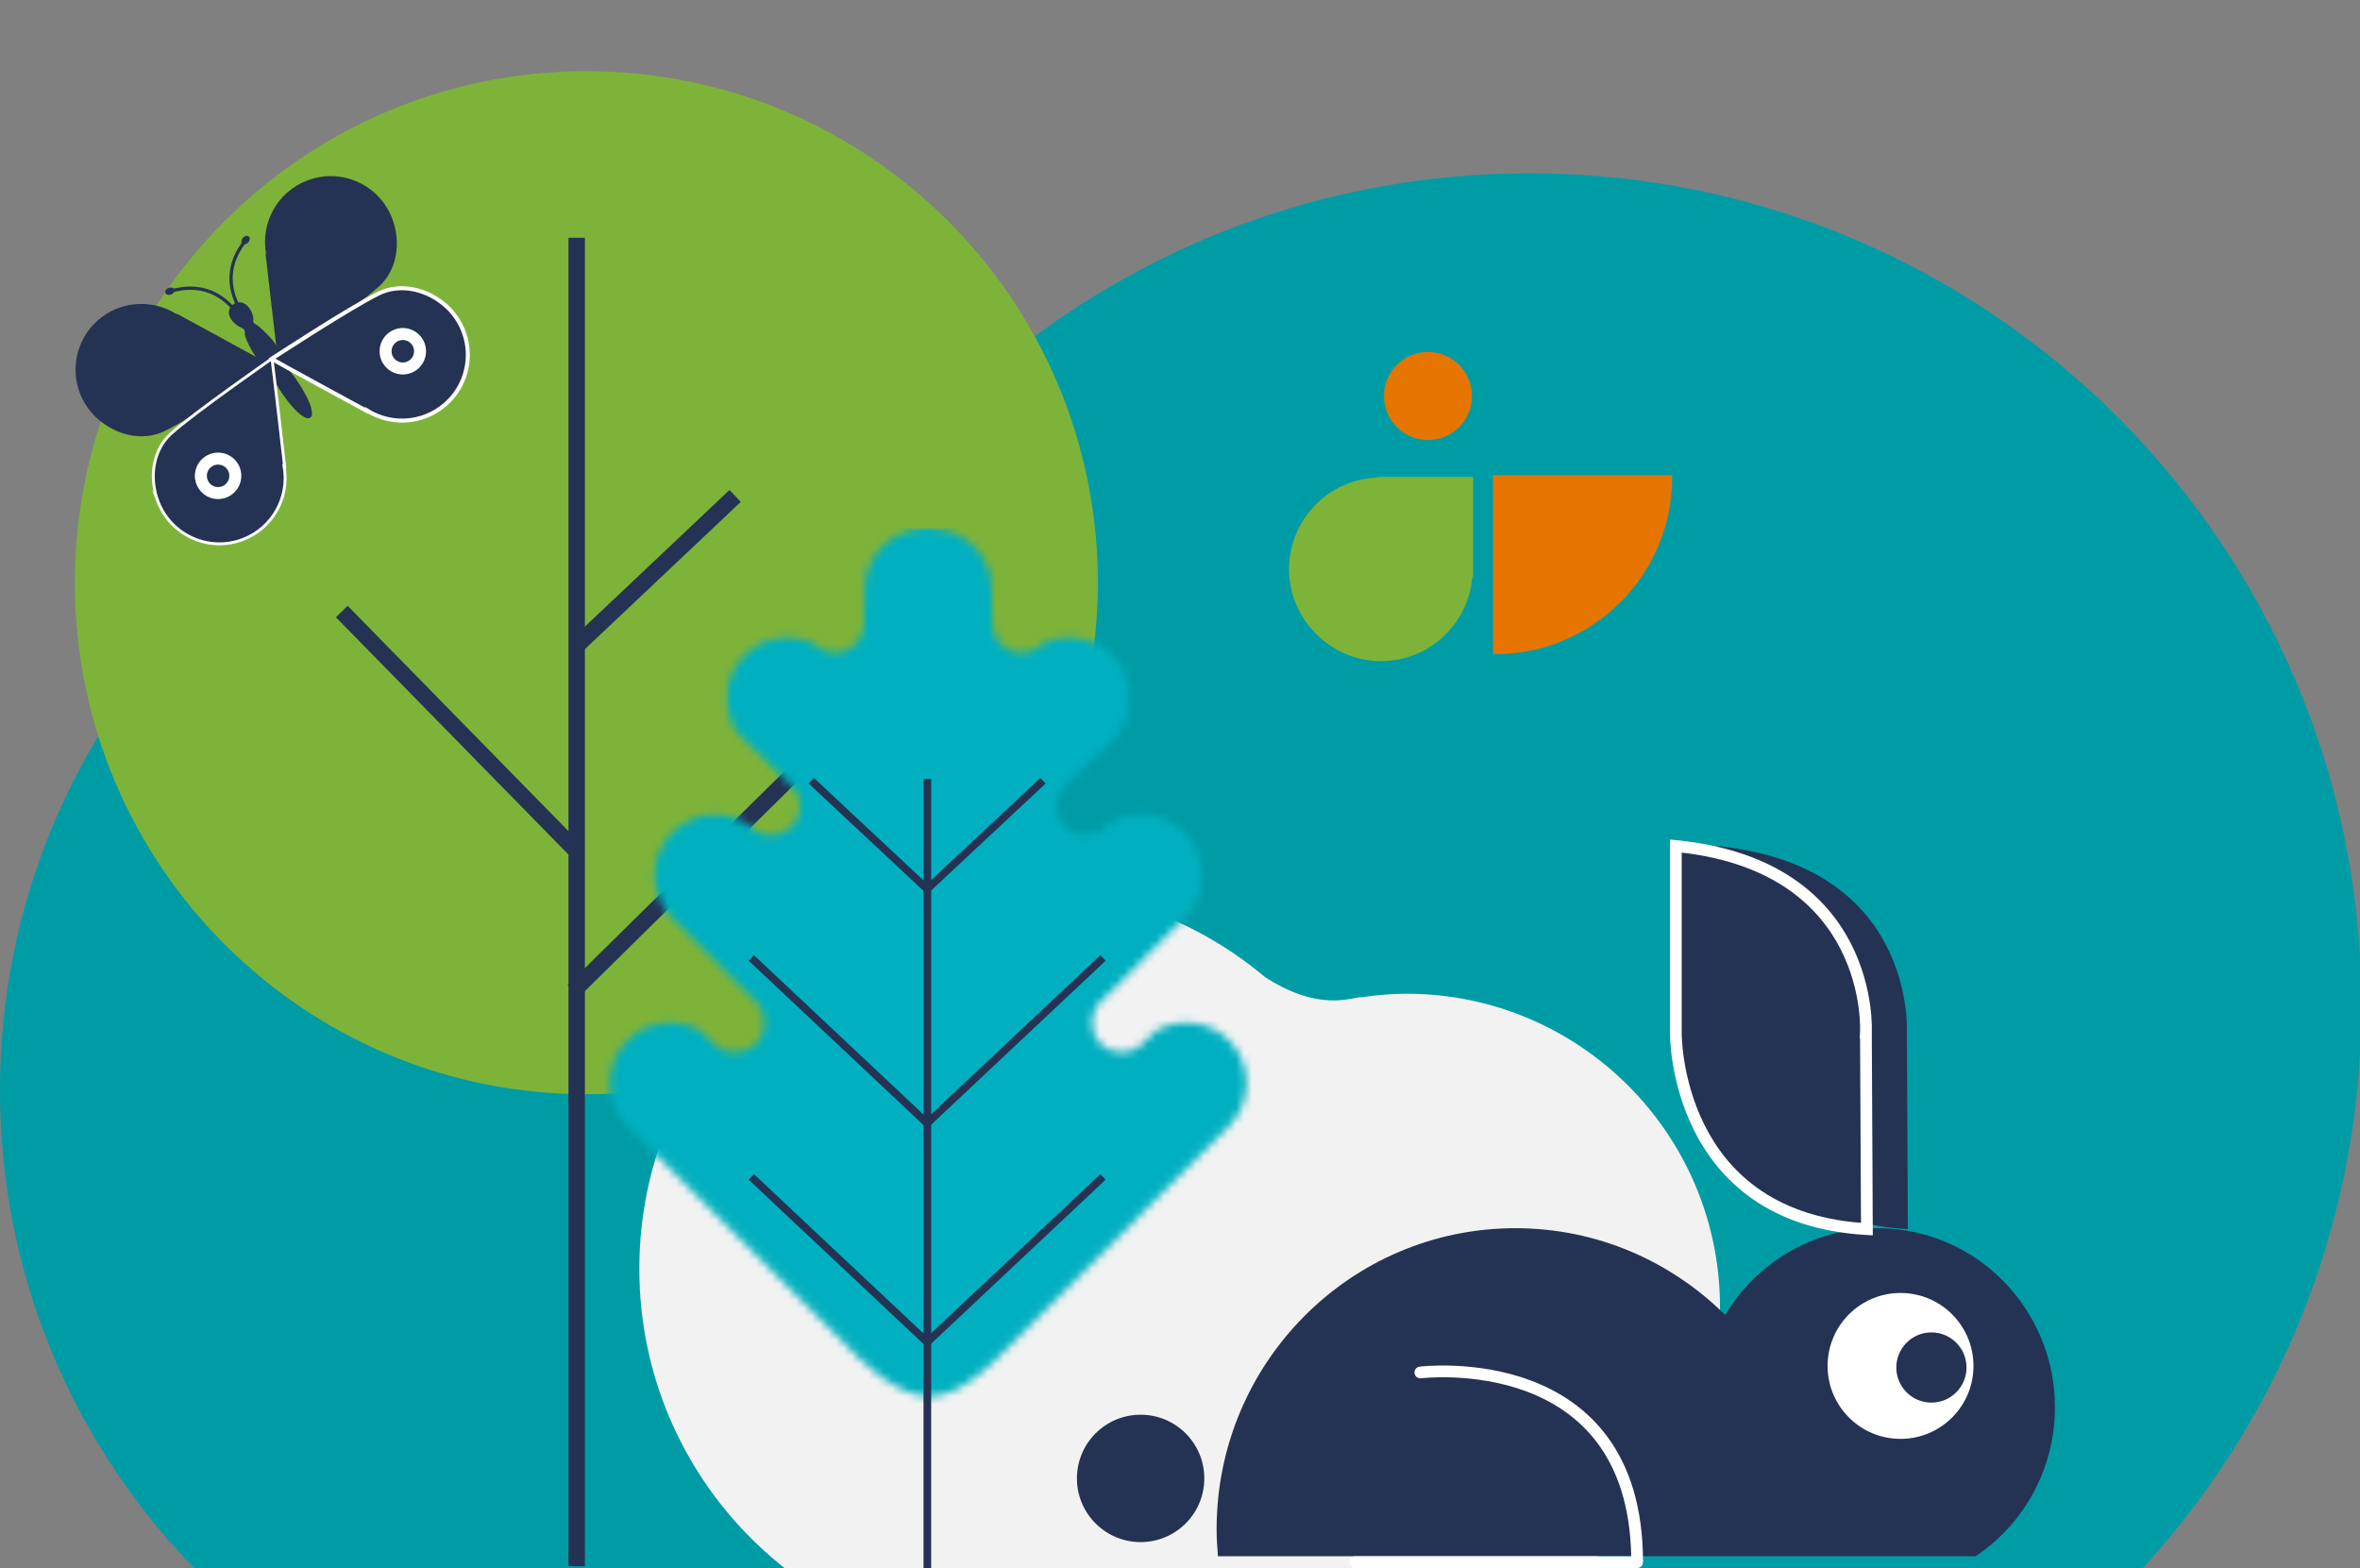 <svg width="295" height="196" viewBox="0 0 295 196" fill="none" xmlns="http://www.w3.org/2000/svg">
<rect x="0" y="0" width="295" height="196" fill="#808080" stroke="none"/>
<g clip-path="url(#clip0_258_46042)">
<g clip-path="url(#clip1_258_46042)">
<path d="M191.133 21.663C165.644 21.663 142.32 30.854 124.231 46.072C112.83 53.472 104.74 52.692 100.705 51.952C100.547 51.923 100.394 51.888 100.231 51.864C99.062 51.637 98.292 51.449 97.972 51.563C93.956 50.966 89.867 50.581 85.678 50.581C38.36 50.576 0 88.936 0 136.254C0 183.573 38.36 221.938 85.678 221.938C95.165 221.938 104.256 220.329 112.766 217.463C113.506 217.31 114.488 217.029 115.815 216.57C131.532 211.129 139.494 216.348 142.019 217.389C156.651 225.253 173.354 229.757 191.133 229.757C248.599 229.757 295.183 183.173 295.183 125.707C295.183 68.242 248.599 21.658 191.133 21.658V21.663Z" fill="#009CA6"/>
<path d="M127.532 110.982C139.197 110.982 149.87 115.188 158.149 122.152C163.366 125.538 167.068 125.182 168.915 124.843C168.987 124.829 169.057 124.814 169.132 124.802C169.667 124.698 170.019 124.613 170.166 124.665C172.003 124.391 173.875 124.215 175.791 124.215C197.445 124.213 215 141.768 215 163.422C215 185.076 197.445 202.633 175.791 202.633C171.45 202.633 167.289 201.897 163.395 200.585C163.057 200.515 162.607 200.387 162 200.177C154.808 197.687 151.164 200.075 150.008 200.551C143.312 204.15 135.668 206.211 127.532 206.211C101.234 206.211 79.916 184.893 79.916 158.595C79.916 132.297 101.234 110.979 127.532 110.979V110.982Z" fill="#F2F2F2"/>
</g>
<path d="M73.297 136.777C108.608 136.777 137.234 108.152 137.234 72.84C137.234 37.529 108.608 8.903 73.297 8.903C37.985 8.903 9.36 37.529 9.36 72.84C9.36 108.152 37.985 136.777 73.297 136.777Z" fill="#7EB339"/>
<path fill-rule="evenodd" clip-rule="evenodd" d="M71.061 195.776V29.717H73.112V195.776H71.061Z" fill="#243353"/>
<path fill-rule="evenodd" clip-rule="evenodd" d="M71.101 106.865L41.989 77.157L43.454 75.722L72.566 105.429L71.101 106.865Z" fill="#243353"/>
<path fill-rule="evenodd" clip-rule="evenodd" d="M92.597 62.736L72.957 81.291L71.549 79.801L91.189 61.245L92.597 62.736Z" fill="#243353"/>
<path fill-rule="evenodd" clip-rule="evenodd" d="M102.211 95.188L72.395 124.597L70.955 123.137L100.771 93.728L102.211 95.188Z" fill="#243353"/>
<g clip-path="url(#clip2_258_46042)">
<mask id="mask0_258_46042" style="mask-type:luminance" maskUnits="userSpaceOnUse" x="76" y="66" width="80" height="109">
<path d="M153.62 130.035C151.16 127.57 147.392 127.172 144.499 128.827L142.816 130.46C141.375 131.904 139.014 131.904 137.573 130.46C136.131 129.016 136.131 126.651 137.573 125.208L138.149 124.648L138.14 124.639C138.227 124.563 138.312 124.487 138.397 124.406L138.647 124.162L148.014 114.779C150.96 111.829 150.96 106.999 148.014 104.048C145.447 101.477 141.453 101.148 138.52 103.06L138.229 103.343C137.977 103.595 137.694 103.802 137.394 103.963C137.364 103.994 137.331 104.018 137.301 104.048L137.207 104.055C135.864 104.684 134.21 104.449 133.103 103.341C132.07 102.306 131.797 100.791 132.277 99.497L132.216 99.417L132.379 99.253C132.553 98.872 132.792 98.515 133.103 98.204L139.692 91.802C141.899 88.836 141.668 84.592 138.986 81.903C136.701 79.614 133.297 79.113 130.505 80.374C130.397 80.459 130.284 80.54 130.166 80.611C128.751 81.951 126.501 81.931 125.114 80.544C124.444 79.873 124.097 78.998 124.064 78.112L124.051 78.044L123.981 73.648C123.981 69.586 120.751 66.257 116.738 66.078C116.44 66.043 116.031 66 115.864 66C115.531 66 114.642 66.12 114.642 66.12V66.133C110.944 66.627 108.064 69.813 108.064 73.645L107.994 78.042L107.981 78.109C107.949 78.993 107.601 79.869 106.931 80.542C105.547 81.929 103.294 81.951 101.879 80.609C101.764 80.537 101.651 80.459 101.54 80.372C98.751 79.111 95.344 79.612 93.06 81.9C90.375 84.59 90.144 88.832 92.353 91.8L98.942 98.202C99.253 98.513 99.492 98.87 99.666 99.251L99.829 99.415L99.768 99.495C100.249 100.789 99.977 102.304 98.942 103.339C97.838 104.445 96.181 104.68 94.838 104.053L94.744 104.046C94.714 104.016 94.681 103.992 94.651 103.961C94.351 103.798 94.068 103.593 93.816 103.341L93.525 103.058C90.59 101.146 86.599 101.475 84.031 104.046C81.086 106.997 81.086 111.827 84.031 114.777L93.399 124.16L93.649 124.404C93.734 124.483 93.818 124.561 93.905 124.637L93.897 124.646L94.473 125.206C95.914 126.649 95.914 129.014 94.473 130.458C93.031 131.902 90.671 131.902 89.229 130.458L87.547 128.825C84.655 127.17 80.888 127.568 78.425 130.033C75.479 132.984 75.479 137.814 78.425 140.764L106.429 168.815C106.844 169.231 111.753 174.569 116.281 174.569C120.366 174.569 125.197 169.231 125.612 168.815L153.616 140.764C156.562 137.814 156.562 132.984 153.616 130.033L153.62 130.035Z" fill="white"/>
</mask>
<g mask="url(#mask0_258_46042)">
<path d="M157.095 57.034H75.095V281.034H157.095V57.034Z" fill="#00B0C0"/>
</g>
<path fill-rule="evenodd" clip-rule="evenodd" d="M94.241 146.762L116.386 167.577L115.732 168.276L93.586 147.46L94.241 146.762Z" fill="#243353"/>
<path fill-rule="evenodd" clip-rule="evenodd" d="M94.241 119.392L116.386 140.209L115.732 140.908L93.586 120.09L94.241 119.392Z" fill="#243353"/>
<path fill-rule="evenodd" clip-rule="evenodd" d="M101.74 97.241L116.385 110.931L115.733 111.632L101.087 97.942L101.74 97.241Z" fill="#243353"/>
<path fill-rule="evenodd" clip-rule="evenodd" d="M115.442 201.561V97.378H116.398V201.561H115.442Z" fill="#243353"/>
<path fill-rule="evenodd" clip-rule="evenodd" d="M138.202 147.46L116.056 168.276L115.401 167.577L137.547 146.762L138.202 147.46Z" fill="#243353"/>
<path fill-rule="evenodd" clip-rule="evenodd" d="M138.202 120.09L116.056 140.908L115.401 140.209L137.547 119.392L138.202 120.09Z" fill="#243353"/>
<path fill-rule="evenodd" clip-rule="evenodd" d="M130.701 97.942L116.055 111.632L115.402 110.931L130.048 97.241L130.701 97.942Z" fill="#243353"/>
</g>
<path d="M238.358 129.023L238.48 153.638C214.355 152.293 214.599 129.145 214.599 129.145V105.754C239.582 108.202 238.356 129.023 238.356 129.023H238.358Z" fill="#243353"/>
<path d="M246.967 194.527H152.245C152.146 193.414 152.076 192.291 152.076 191.154C152.076 170.371 168.8 153.522 189.427 153.522C199.648 153.522 208.903 157.667 215.646 164.37C219.535 157.879 226.58 153.522 234.655 153.522C246.923 153.522 256.868 163.543 256.868 175.904C256.868 183.677 252.933 190.519 246.964 194.53L246.967 194.527Z" fill="#243353"/>
<path d="M142.578 192.761C146.975 192.761 150.539 189.196 150.539 184.799C150.539 180.402 146.975 176.838 142.578 176.838C138.181 176.838 134.616 180.402 134.616 184.799C134.616 189.196 138.181 192.761 142.578 192.761Z" fill="#243353"/>
<path d="M237.567 179.857C242.603 179.857 246.685 175.775 246.685 170.739C246.685 165.703 242.603 161.62 237.567 161.62C232.531 161.62 228.448 165.703 228.448 170.739C228.448 175.775 232.531 179.857 237.567 179.857Z" fill="white"/>
<path d="M241.427 175.324C243.851 175.324 245.815 173.36 245.815 170.936C245.815 168.513 243.851 166.548 241.427 166.548C239.003 166.548 237.039 168.513 237.039 170.936C237.039 173.36 239.003 175.324 241.427 175.324Z" fill="#243353"/>
<path fill-rule="evenodd" clip-rule="evenodd" d="M177.544 171.557L177.453 170.829C177.051 170.879 176.766 171.246 176.816 171.648C176.866 172.05 177.233 172.335 177.635 172.285L177.635 172.285L177.635 172.285L177.637 172.285L177.649 172.283C177.66 172.282 177.678 172.28 177.701 172.277C177.749 172.272 177.821 172.265 177.916 172.256C178.105 172.239 178.387 172.216 178.748 172.197C179.469 172.158 180.504 172.132 181.748 172.184C184.239 172.288 187.544 172.703 190.836 173.937C194.123 175.17 197.378 177.212 199.815 180.562C202.158 183.784 203.784 188.271 203.901 194.533H169.406C169.001 194.533 168.672 194.862 168.672 195.267C168.672 195.672 169.001 196.001 169.406 196.001H204.642C205.047 196.001 205.376 195.672 205.376 195.267C205.376 188.366 203.648 183.338 201.001 179.699C198.357 176.063 194.838 173.871 191.351 172.563C187.868 171.257 184.398 170.826 181.809 170.718C180.512 170.664 179.43 170.691 178.669 170.731C178.289 170.752 177.989 170.776 177.782 170.795C177.678 170.804 177.598 170.812 177.543 170.818C177.515 170.821 177.494 170.824 177.479 170.826L177.461 170.828L177.456 170.828L177.454 170.829C177.454 170.829 177.453 170.829 177.544 171.557Z" fill="white"/>
<path d="M233.239 129.023L233.361 153.638C209.236 152.293 209.48 129.145 209.48 129.145V105.754C234.463 108.202 233.236 129.023 233.236 129.023H233.239Z" fill="#243353"/>
<path fill-rule="evenodd" clip-rule="evenodd" d="M208.746 104.944L209.552 105.023C222.288 106.271 228.449 112.235 231.381 117.972C232.835 120.819 233.481 123.582 233.765 125.631C233.907 126.656 233.958 127.506 233.974 128.104C233.982 128.403 233.981 128.639 233.978 128.802C233.977 128.876 233.975 128.935 233.973 128.979L234.099 154.414L233.32 154.371C220.964 153.681 214.774 147.376 211.716 141.213C210.198 138.152 209.457 135.141 209.094 132.9C208.913 131.778 208.826 130.844 208.784 130.189C208.763 129.861 208.754 129.602 208.75 129.423C208.747 129.333 208.747 129.264 208.746 129.216C208.746 129.192 208.746 129.173 208.746 129.16L208.746 129.144L208.746 129.142V104.944ZM210.214 129.152L210.214 129.154L210.214 129.163C210.214 129.172 210.214 129.187 210.214 129.207C210.214 129.246 210.215 129.307 210.217 129.387C210.221 129.548 210.229 129.788 210.249 130.095C210.288 130.711 210.37 131.596 210.543 132.665C210.889 134.807 211.595 137.667 213.031 140.561C215.819 146.18 221.379 151.984 232.624 152.854L232.509 129.757H232.458L232.504 128.981L232.504 128.98L232.504 128.979L232.505 128.972C232.505 128.964 232.505 128.951 232.506 128.934C232.508 128.9 232.509 128.846 232.511 128.775C232.513 128.632 232.514 128.418 232.507 128.143C232.492 127.592 232.445 126.797 232.311 125.832C232.044 123.9 231.435 121.304 230.074 118.64C227.433 113.472 221.908 107.935 210.214 106.57V129.149L210.214 129.152L210.214 129.152Z" fill="white"/>
<path fill-rule="evenodd" clip-rule="evenodd" d="M37.338 47.888C38.115 49.091 38.765 50.337 38.924 51.108C39.075 51.834 38.987 52.139 38.761 52.181C38.638 52.375 38.322 52.342 37.705 51.931C37.053 51.492 36.138 50.425 35.314 49.254C34.621 48.27 34.431 47.736 34.203 47.228C32.767 46.011 31.02 43.434 30.613 41.888C30.62 41.596 30.619 41.299 30.428 41.097C30.424 41.091 29.562 40.764 29.02 40.086C28.531 39.474 28.526 38.875 28.772 38.441C27.88 37.49 26.857 36.848 25.739 36.511C24.514 36.141 23.174 36.137 21.77 36.49C21.703 36.624 21.563 36.744 21.388 36.811C21.077 36.928 20.755 36.835 20.673 36.606C20.588 36.379 20.772 36.098 21.082 35.986C21.336 35.891 21.596 35.937 21.729 36.076C23.184 35.718 24.581 35.731 25.861 36.119C27.029 36.473 28.103 37.141 29.035 38.12C29.136 38.031 29.252 37.957 29.379 37.901C28.816 36.663 28.6 35.418 28.705 34.197C28.825 32.864 29.336 31.565 30.213 30.349C30.131 30.171 30.189 29.916 30.372 29.716C30.597 29.471 30.921 29.405 31.1 29.569C31.278 29.733 31.244 30.066 31.022 30.309C30.893 30.451 30.73 30.531 30.581 30.542C29.728 31.712 29.23 32.956 29.114 34.23C29.008 35.401 29.227 36.599 29.78 37.791C30.279 37.743 30.834 37.976 31.247 38.631C31.605 39.2 31.712 39.781 31.661 40.108C31.623 40.359 31.914 40.54 32.224 40.691C34.106 42.367 34.827 43.153 35.934 46.103C36.405 46.587 36.755 46.987 37.336 47.886L37.338 47.888Z" fill="#243353"/>
<path d="M49.023 27.311C47.405 23.068 42.655 20.939 38.413 22.557C34.644 23.996 32.551 27.902 33.262 31.73L33.194 31.712C33.194 31.712 34.695 44.927 34.786 45.163C34.786 45.163 44.474 38.425 47.386 35.798C49.626 33.778 50.17 30.318 49.022 27.308L49.023 27.311Z" fill="#243353"/>
<path d="M12.076 52.232C8.749 49.143 8.554 43.941 11.643 40.613C14.389 37.658 18.795 37.181 22.078 39.274L22.086 39.205C22.086 39.205 33.777 45.547 33.961 45.719C33.961 45.719 24.085 52.177 20.559 53.894C17.847 55.214 14.435 54.422 12.074 52.23L12.076 52.232Z" fill="#243353"/>
<path d="M55.847 38.332C59.174 41.421 59.369 46.623 56.279 49.951C53.533 52.906 49.128 53.383 45.845 51.29L45.837 51.359C45.837 51.359 34.146 45.017 33.961 44.845C33.961 44.845 43.837 38.387 47.364 36.67C50.076 35.35 53.487 36.142 55.849 38.334L55.847 38.332Z" fill="#243353" stroke="white" stroke-width="0.5" stroke-miterlimit="10"/>
<path d="M19.744 62.683C21.363 66.925 26.113 69.055 30.355 67.437C34.124 65.998 36.216 62.091 35.506 58.264L35.573 58.282C35.573 58.282 34.072 45.067 33.981 44.831C33.981 44.831 24.294 51.569 21.381 54.196C19.142 56.215 18.598 59.675 19.746 62.686L19.744 62.683Z" fill="#243353"/>
<path fill-rule="evenodd" clip-rule="evenodd" d="M33.878 44.682L33.981 44.831C33.878 44.682 33.878 44.682 33.878 44.682L33.768 44.759C33.697 44.809 33.591 44.883 33.456 44.977C33.185 45.167 32.795 45.441 32.318 45.777C31.364 46.45 30.061 47.375 28.668 48.382C25.884 50.393 22.725 52.74 21.26 54.061C19.242 55.881 18.573 58.82 19.218 61.579L19.013 61.275L19.575 62.748C21.229 67.084 26.084 69.26 30.42 67.606C34.18 66.171 36.307 62.333 35.731 58.513L35.783 58.527L35.754 58.262L35.691 58.269C35.691 58.269 35.691 58.269 35.691 58.269C35.754 58.262 35.754 58.262 35.754 58.262L35.689 57.693C35.648 57.332 35.589 56.814 35.517 56.193C35.375 54.95 35.185 53.291 34.992 51.624C34.798 49.958 34.602 48.283 34.449 47.011C34.372 46.375 34.306 45.838 34.256 45.454C34.231 45.261 34.21 45.106 34.194 44.995C34.186 44.94 34.179 44.894 34.173 44.86C34.17 44.843 34.167 44.827 34.164 44.814C34.162 44.805 34.158 44.785 34.151 44.766L34.067 44.551L33.878 44.682ZM35.363 58.038L35.275 58.014L35.328 58.297C36.023 62.041 33.976 65.86 30.291 67.268C26.177 68.837 21.576 66.803 19.955 62.725L19.916 62.622C18.788 59.665 19.33 56.29 21.503 54.33C22.951 53.025 26.092 50.69 28.88 48.675C30.272 47.67 31.573 46.746 32.527 46.073C33.003 45.737 33.393 45.464 33.663 45.275C33.733 45.226 33.795 45.182 33.849 45.145C33.862 45.241 33.878 45.36 33.896 45.5C33.946 45.883 34.012 46.418 34.089 47.054C34.242 48.326 34.438 49.999 34.632 51.666C34.825 53.333 35.015 54.992 35.157 56.234C35.228 56.855 35.287 57.373 35.329 57.734L35.363 58.038Z" fill="white"/>
<path d="M51.974 46.312C50.646 47.208 48.842 46.858 47.946 45.529C47.049 44.2 47.4 42.396 48.729 41.5C50.058 40.603 51.861 40.954 52.758 42.283C53.654 43.612 53.303 45.416 51.974 46.312Z" fill="white"/>
<path d="M51.139 45.072C50.494 45.507 49.62 45.337 49.185 44.692C48.751 44.048 48.92 43.174 49.565 42.739C50.209 42.304 51.084 42.474 51.518 43.119C51.953 43.763 51.783 44.638 51.139 45.072Z" fill="#243353"/>
<path d="M28.885 61.885C27.557 62.781 25.753 62.431 24.857 61.102C23.96 59.773 24.311 57.969 25.64 57.073C26.968 56.177 28.772 56.527 29.669 57.856C30.565 59.185 30.214 60.989 28.885 61.885Z" fill="white"/>
<path d="M28.049 60.645C27.405 61.08 26.53 60.91 26.096 60.266C25.661 59.621 25.831 58.747 26.476 58.312C27.12 57.878 27.994 58.048 28.429 58.692C28.864 59.336 28.694 60.211 28.049 60.645Z" fill="#243353"/>
<path d="M209.016 59.384C209.016 59.47 209.021 59.557 209.021 59.645C209.021 71.864 199.116 81.767 186.899 81.767C186.813 81.767 186.726 81.761 186.638 81.761V59.386H209.014L209.016 59.384Z" fill="#E67500"/>
<path d="M184.042 72.146H184.142V59.605H172.119V59.695C166.006 59.952 161.129 64.986 161.129 71.161C161.129 77.336 166.269 82.641 172.609 82.641C178.616 82.641 183.543 78.025 184.042 72.146Z" fill="#7EB339"/>
<path d="M178.5 55C181.538 55 184 52.538 184 49.5C184 46.462 181.538 44 178.5 44C175.462 44 173 46.462 173 49.5C173 52.538 175.462 55 178.5 55Z" fill="#E67500"/>
</g>
<defs>
<clipPath id="clip0_258_46042">
<rect width="295" height="196" fill="white"/>
</clipPath>
<clipPath id="clip1_258_46042">
<rect width="295" height="175" fill="white" transform="translate(0 21)"/>
</clipPath>
<clipPath id="clip2_258_46042">
<rect width="130" height="130" fill="white" transform="translate(51 66)"/>
</clipPath>
</defs>
</svg>
